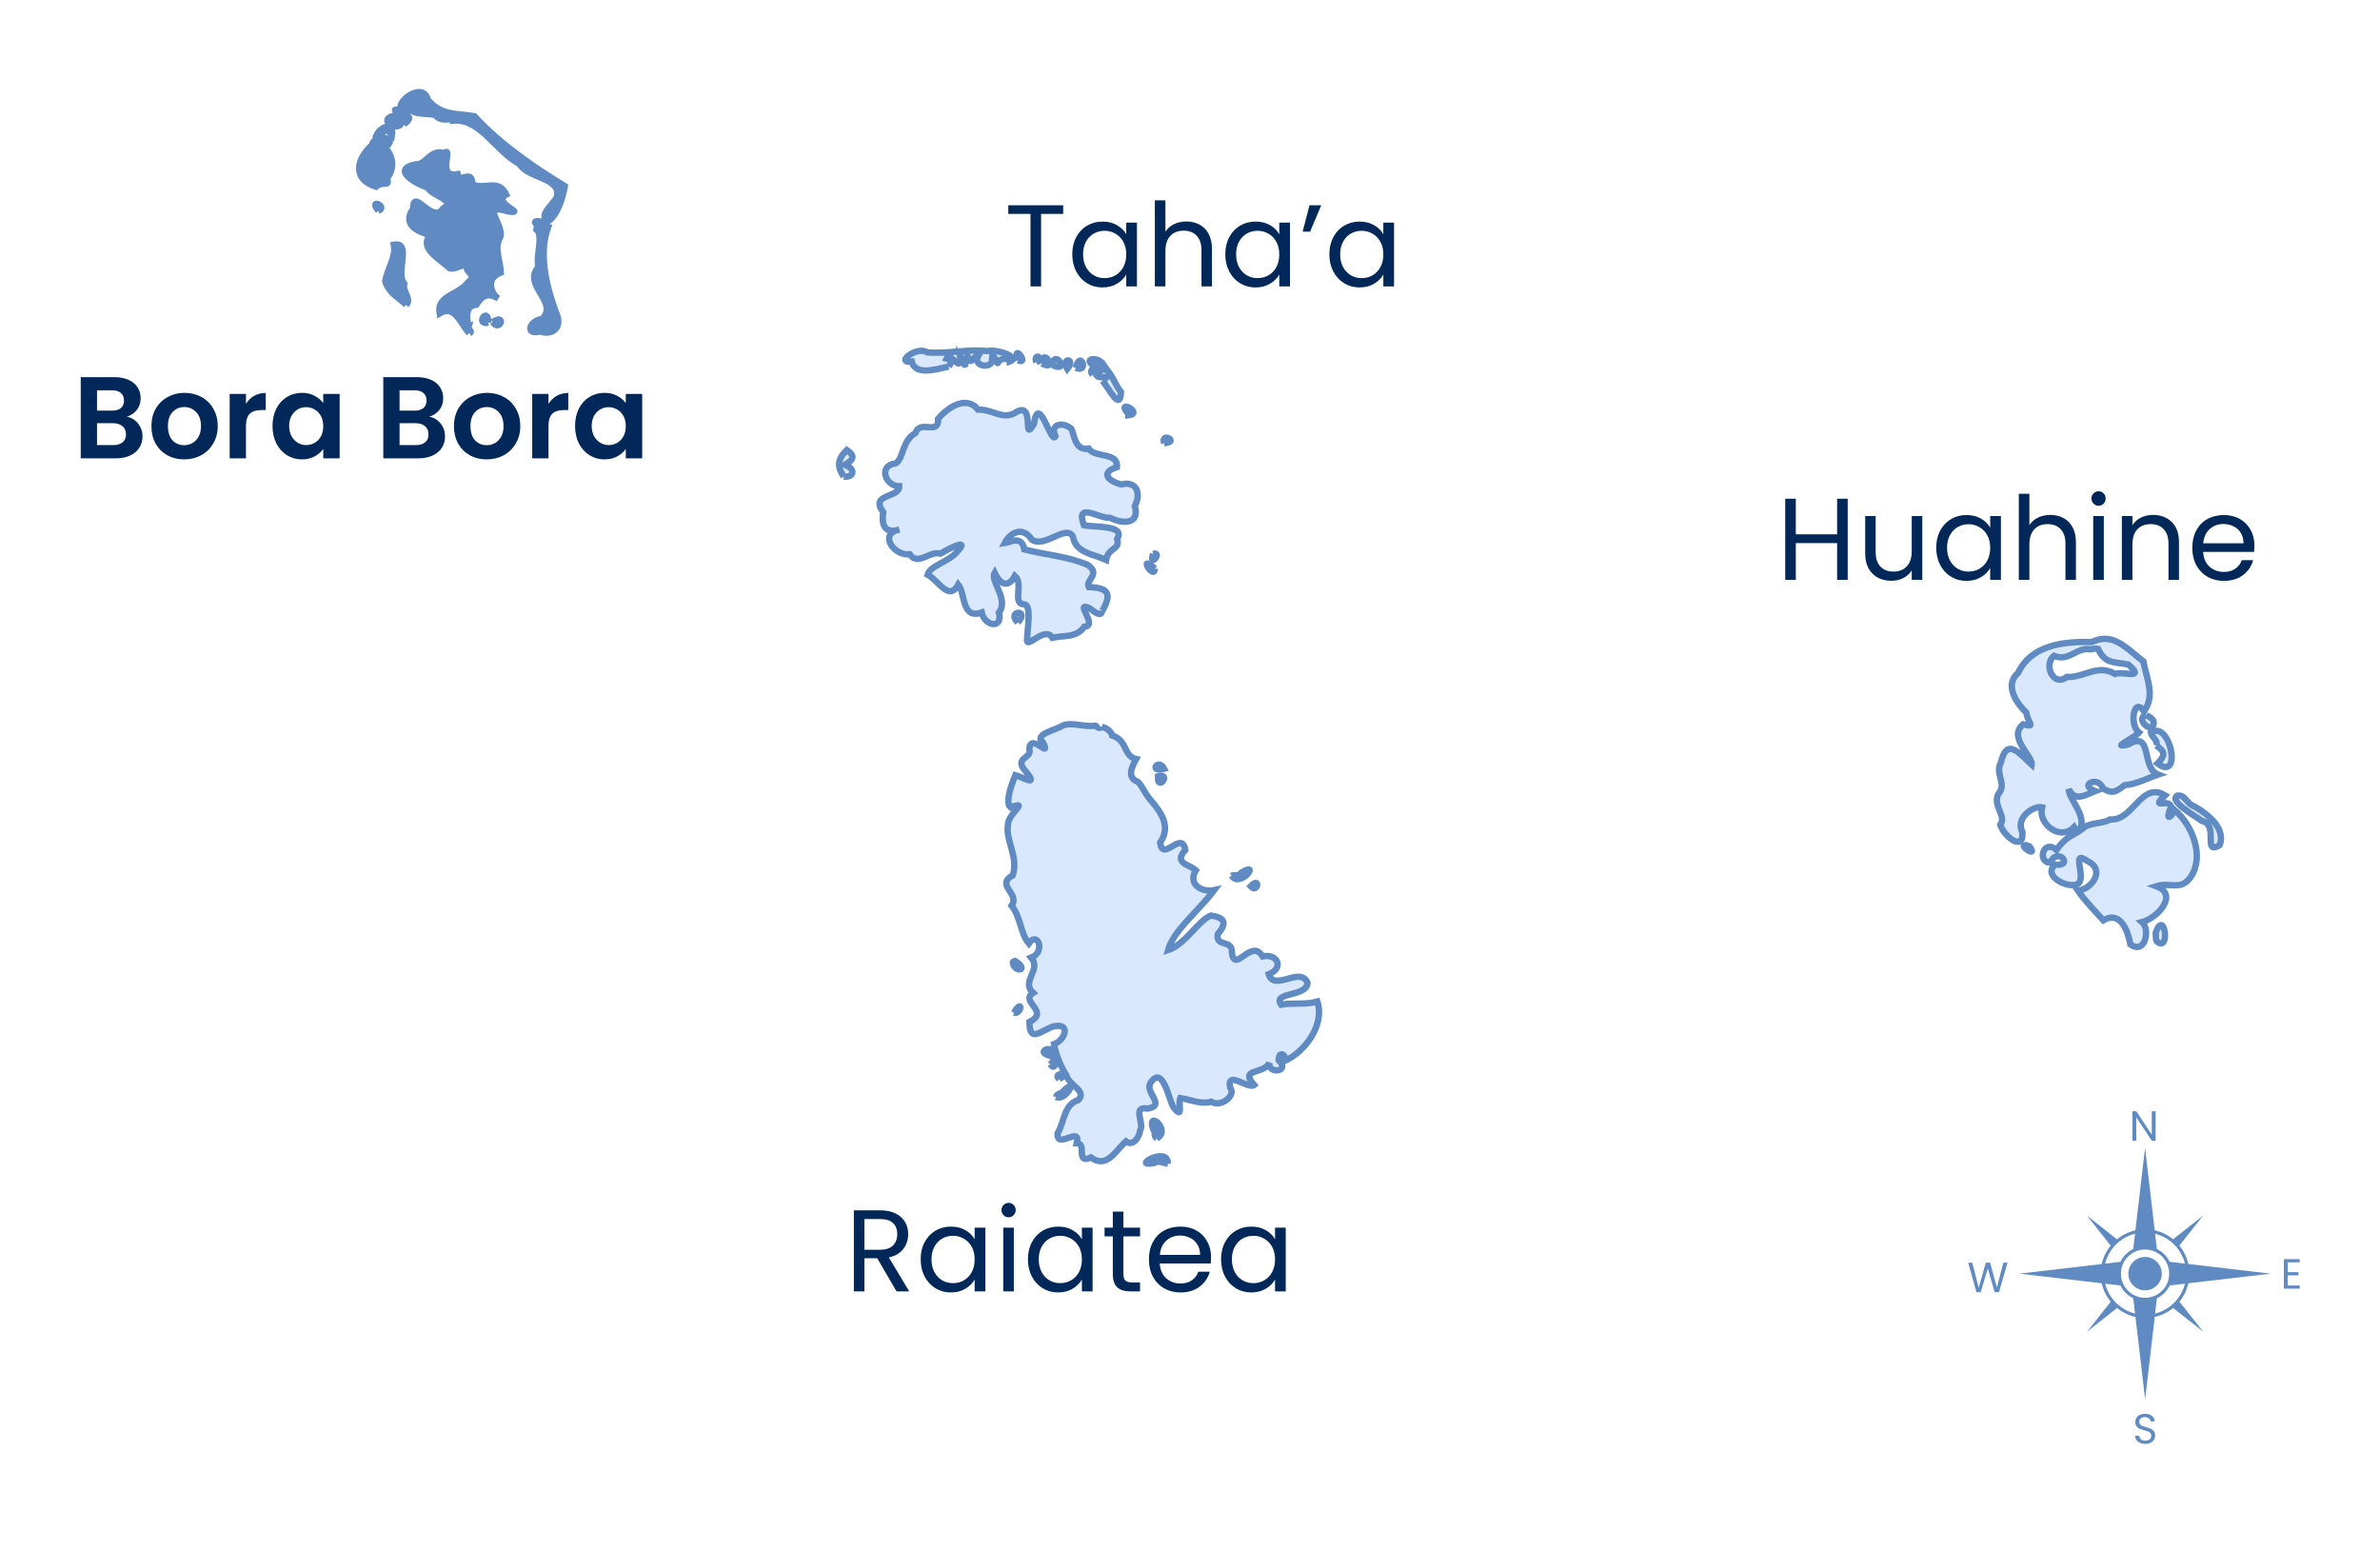<svg width="491" height="320" viewBox="0 0 491 320" fill="none" xmlns="http://www.w3.org/2000/svg">
<path d="M227.432 125.964C229.346 122.595 228.811 121.215 224.621 121.113C223.81 119.706 227.24 118.424 224.378 116.52C219.967 114.658 215.87 114.52 211.312 113.326C210.83 110.286 208.215 111.935 207.253 112.05C208.573 109.53 211.196 108.69 212.83 111.284C215.443 113.209 219.842 108.093 221.337 110.646C221.889 114.109 225.503 114.242 228.194 115.497C228.676 112.8 231.139 113.53 230.468 111.151C232.305 108.252 225.69 108.807 223.612 108.347C221.771 103.312 226.818 107.062 229.033 106.814C231.615 108.134 235.21 108.163 234.114 104.396C235.557 101.539 234.316 99.133 231.321 99.931C228.601 99.251 226.933 97.45 230.427 96.361C230.71 93.165 225.838 94.526 224.584 92.529C221.759 93.058 221.615 89.657 221.035 88.445C219.034 86.805 216.531 87.636 217.742 89.978C216.865 91.925 214.256 80.794 213.307 87.422C210.8 91.713 213.574 83.027 209.876 84.871C206.999 86.931 204.913 84.378 201.763 84.49C199.319 81.372 195.312 84.218 193.531 86.403C193.668 89.965 189.847 86.416 188.84 89.34C186.042 90.914 186.449 94.577 184.776 95.59C181.15 95.964 182.56 100.254 185.533 100.308C185.567 102.769 179.321 101.777 182.222 105.667C181.701 108.789 182.963 110.065 185.519 109.237C181.282 110.023 184.281 114.689 187.661 114.34C189.416 116.836 191.818 113.524 193.999 114.207C195.145 113.522 200.312 110.701 197.562 113.702C195.85 115.869 191.877 116.63 191.367 118.553C193.609 119.693 195.757 124.165 197.7 120.595C199.209 122.516 198.343 127.834 202.525 126.336C203.142 129.181 206.942 129.883 206.084 126.331C208.208 123.64 204.204 119.826 205.198 118.163C206.453 120.805 208.104 121.209 209.377 118.796C211.221 120.402 208.783 124.364 211.147 124.67C212.932 124.371 211.926 129.884 211.917 131.558C211.358 134.57 215.491 128.865 217.109 131.562C219.455 131.012 222.09 131.628 223.699 129.268C226.76 129.077 221.198 123.663 224.951 125.565C225.423 125.916 227.264 127.595 227.359 125.945" fill="#D9E8FC"/>
<path d="M227.432 125.964C229.346 122.595 228.811 121.215 224.621 121.113C223.81 119.706 227.24 118.424 224.378 116.52C219.967 114.658 215.87 114.52 211.312 113.326C210.83 110.286 208.215 111.935 207.253 112.05C208.573 109.53 211.196 108.69 212.83 111.284C215.443 113.209 219.842 108.093 221.337 110.646C221.889 114.109 225.503 114.242 228.194 115.497C228.676 112.8 231.139 113.53 230.468 111.151C232.305 108.252 225.69 108.807 223.612 108.347C221.771 103.312 226.818 107.062 229.033 106.814C231.615 108.134 235.21 108.163 234.114 104.396C235.557 101.539 234.316 99.133 231.321 99.931C228.601 99.251 226.933 97.45 230.427 96.361C230.71 93.165 225.838 94.526 224.584 92.529C221.759 93.058 221.615 89.657 221.035 88.445C219.034 86.805 216.531 87.636 217.742 89.978C216.865 91.925 214.256 80.794 213.307 87.422C210.8 91.713 213.574 83.027 209.876 84.871C206.999 86.931 204.913 84.378 201.763 84.49C199.319 81.372 195.312 84.218 193.531 86.403C193.668 89.965 189.847 86.416 188.84 89.34C186.042 90.914 186.449 94.577 184.776 95.59C181.15 95.964 182.56 100.254 185.533 100.308C185.567 102.769 179.321 101.777 182.222 105.667C181.701 108.789 182.963 110.065 185.519 109.237C181.282 110.023 184.281 114.689 187.661 114.34C189.416 116.836 191.818 113.524 193.999 114.207C195.145 113.522 200.312 110.701 197.562 113.702C195.85 115.869 191.877 116.63 191.367 118.553C193.609 119.693 195.757 124.165 197.7 120.595C199.209 122.516 198.343 127.834 202.525 126.336C203.142 129.181 206.942 129.883 206.084 126.331C208.208 123.64 204.204 119.826 205.198 118.163C206.453 120.805 208.104 121.209 209.377 118.796C211.221 120.402 208.783 124.364 211.147 124.67C212.932 124.371 211.926 129.884 211.917 131.558C211.358 134.57 215.491 128.865 217.109 131.562C219.455 131.012 222.09 131.628 223.699 129.268C226.76 129.077 221.198 123.663 224.951 125.565C225.423 125.916 227.264 127.595 227.359 125.945" stroke="#608BC2" stroke-width="1.313"/>
<path d="M174.063 98.31C172.639 96.204 172.777 94.705 174.7 92.826C177.491 94.699 174.391 95.54 174.324 95.891C176.576 96.717 176.223 98.535 174.081 98.314" fill="#D9E8FC"/>
<path d="M174.063 98.31C172.639 96.204 172.777 94.705 174.7 92.826C177.491 94.699 174.391 95.54 174.324 95.891C176.576 96.717 176.223 98.535 174.081 98.314" stroke="#608BC2" stroke-width="1.313"/>
<path d="M195.715 75.613C192.927 76.234 188.802 77.491 188.102 74.594C184.451 74.956 189.242 71.279 191.271 72.68C195.12 73.053 199.947 71.949 203.714 72.423C205.63 71.932 210.698 73.728 208.3 74.589C208.263 73.925 206.332 73.663 205.888 74.842C205.55 75.451 204.7 71.564 204.64 74.208C204.747 76.205 200.458 75.638 201.852 73.314C200.163 73.804 200.774 75.53 199.563 73.442C198.945 77.082 198.887 74.333 198.036 73.309C198.397 77.552 196.024 72.181 195.248 73.947C196.638 74.286 196.103 75.066 195.757 75.608" fill="#D9E8FC"/>
<path d="M195.715 75.613C192.927 76.234 188.802 77.491 188.102 74.594C184.451 74.956 189.242 71.279 191.271 72.68C195.12 73.053 199.947 71.949 203.714 72.423C205.63 71.932 210.698 73.728 208.3 74.589C208.263 73.925 206.332 73.663 205.888 74.842C205.55 75.451 204.7 71.564 204.64 74.208C204.747 76.205 200.458 75.638 201.852 73.314C200.163 73.804 200.774 75.53 199.563 73.442C198.945 77.082 198.887 74.333 198.036 73.309C198.397 77.552 196.024 72.181 195.248 73.947C196.638 74.286 196.103 75.066 195.757 75.608" stroke="#608BC2" stroke-width="1.313"/>
<path d="M209.997 74.344C208.782 70.467 212.514 75.376 210.006 74.339L209.997 74.344Z" fill="#D9E8FC"/>
<path d="M209.997 74.344C208.782 70.467 212.514 75.376 210.006 74.339" stroke="#608BC2" stroke-width="1.313"/>
<path d="M213.814 74.721C215.883 73.935 213.004 72.556 213.805 74.726L213.814 74.721Z" fill="#D9E8FC"/>
<path d="M213.814 74.721C215.883 73.935 213.004 72.556 213.805 74.726" stroke="#608BC2" stroke-width="1.313"/>
<path d="M214.965 74.976C218.192 76.8 215.222 71.369 214.969 74.981L214.965 74.976Z" fill="#D9E8FC"/>
<path d="M214.965 74.976C218.192 76.8 215.222 71.369 214.969 74.981" stroke="#608BC2" stroke-width="1.313"/>
<path d="M216.996 75.226C220.757 77.232 217.792 71.818 217.01 75.226H216.996Z" fill="#D9E8FC"/>
<path d="M216.996 75.226C220.757 77.232 217.792 71.818 217.01 75.226" stroke="#608BC2" stroke-width="1.313"/>
<path d="M220.176 76.124C218.755 73.606 222.095 73.85 220.176 76.124V76.124Z" fill="#D9E8FC" stroke="#608BC2" stroke-width="1.313"/>
<path d="M221.958 75.867C224.728 77.109 222.884 71.949 221.949 75.867H221.958Z" fill="#D9E8FC"/>
<path d="M221.958 75.867C224.728 77.109 222.884 71.949 221.949 75.867" stroke="#608BC2" stroke-width="1.313"/>
<path d="M225.398 77.268C227.111 75.902 225.931 74.388 227.687 75.226C226.432 73.326 223.149 74.063 225.788 75.483C225.403 76.078 224.711 76.647 225.412 77.268" fill="#D9E8FC"/>
<path d="M225.398 77.268C227.111 75.902 225.931 74.388 227.687 75.226C226.432 73.326 223.149 74.063 225.788 75.483C225.403 76.078 224.711 76.647 225.412 77.268" stroke="#608BC2" stroke-width="1.313"/>
<path d="M227.44 78.545C228.757 80.032 231.13 85.052 231.246 80.844C229.692 79.1 228.406 73.696 226.293 77.522C227.001 78.364 229.642 76.998 227.43 78.545" fill="#D9E8FC"/>
<path d="M227.44 78.545C228.757 80.032 231.13 85.052 231.246 80.844C229.692 79.1 228.406 73.696 226.293 77.522C227.001 78.364 229.642 76.998 227.43 78.545" stroke="#608BC2" stroke-width="1.313"/>
<path d="M232.786 85.672C235.929 85.296 230.819 82.473 232.281 84.782L232.79 85.291L232.786 85.672Z" fill="#D9E8FC" stroke="#608BC2" stroke-width="1.313"/>
<path d="M240.177 91.424C243.563 91.139 239.349 88.994 240.177 91.429V91.424Z" fill="#D9E8FC"/>
<path d="M240.177 91.424C243.563 91.139 239.349 88.994 240.177 91.429" stroke="#608BC2" stroke-width="1.313"/>
<path d="M237.882 114.245C236.947 117.354 240.005 113.706 237.891 114.245H237.882Z" fill="#D9E8FC"/>
<path d="M237.882 114.245C236.947 117.354 240.005 113.706 237.891 114.245" stroke="#608BC2" stroke-width="1.313"/>
<path d="M238.273 117.301C234.566 113.931 238.081 119.858 238.277 117.301H238.273Z" fill="#D9E8FC"/>
<path d="M238.273 117.301C234.566 113.931 238.081 119.858 238.277 117.301" stroke="#608BC2" stroke-width="1.313"/>
<path d="M209.989 128.394C212.626 125.462 207.455 126.03 209.984 128.394H209.989Z" fill="#D9E8FC"/>
<path d="M209.989 128.394C212.626 125.462 207.455 126.03 209.984 128.394" stroke="#608BC2" stroke-width="1.313"/>
<path d="M240.173 158.586C236.785 159.456 239.027 156.234 240.173 158.586V158.586Z" fill="#608BC2" stroke="#608BC2" stroke-width="1.313"/>
<path d="M238.899 160.127C238.667 163.482 241.855 159.357 238.899 160.127V160.127Z" fill="#608BC2" stroke="#608BC2" stroke-width="1.313"/>
<path d="M254.07 180.649C255.901 183.292 260.194 177.446 256.102 180.011C255.298 180.963 254.64 180.347 254.075 180.649" fill="#608BC2"/>
<path d="M254.07 180.649C255.901 183.292 260.194 177.446 256.102 180.011C255.298 180.963 254.64 180.347 254.075 180.649" stroke="#608BC2" stroke-width="1.313"/>
<path d="M258.012 182.818C259.433 184.46 260.164 180.624 258.012 182.818V182.818Z" fill="#608BC2" stroke="#608BC2" stroke-width="1.313"/>
<path d="M240.929 240.045C241.026 236.189 233.134 240.855 238.035 239.921C239.16 239.329 239.886 239.882 240.947 240.049" fill="#608BC2"/>
<path d="M240.929 240.045C241.026 236.189 233.134 240.855 238.035 239.921C239.16 239.329 239.886 239.882 240.947 240.049" stroke="#608BC2" stroke-width="1.313"/>
<path d="M238.643 234.822C241.778 233.131 236.495 228.763 237.882 232.909C238.436 233.397 237.95 234.377 238.638 234.827" fill="#608BC2"/>
<path d="M238.643 234.822C241.778 233.131 236.495 228.763 237.882 232.909C238.436 233.397 237.95 234.377 238.638 234.827" stroke="#608BC2" stroke-width="1.313"/>
<path d="M217.884 226.29C219.788 227.244 222.451 222.302 219.526 224.885C219.173 225.653 218.068 225.42 217.875 226.29" fill="#608BC2"/>
<path d="M217.884 226.29C219.788 227.244 222.451 222.302 219.526 224.885C219.173 225.653 218.068 225.42 217.875 226.29" stroke="#608BC2" stroke-width="1.313"/>
<path d="M218.524 222.588C221.192 221.067 216.942 221.324 218.524 222.583V222.588Z" fill="#608BC2"/>
<path d="M218.524 222.588C221.192 221.067 216.942 221.324 218.524 222.583" stroke="#608BC2" stroke-width="1.313"/>
<path d="M216.734 219.534C217.827 221.583 218.656 216.579 216.743 219.539L216.734 219.534Z" fill="#608BC2"/>
<path d="M216.734 219.534C217.827 221.583 218.656 216.579 216.743 219.539" stroke="#608BC2" stroke-width="1.313"/>
<path d="M217.886 218.005C217.574 214.743 212.314 217.365 217.863 218.005H217.886Z" fill="#608BC2"/>
<path d="M217.886 218.005C217.574 214.743 212.314 217.365 217.863 218.005" stroke="#608BC2" stroke-width="1.313"/>
<path d="M208.953 198.491C209.053 200.681 212.639 200.328 209.435 198.234L209.081 198.363L208.953 198.491Z" fill="#608BC2" stroke="#608BC2" stroke-width="1.313"/>
<path d="M209.177 208.921C210.756 209.297 211.128 205.707 209.168 208.921H209.177Z" fill="#608BC2"/>
<path d="M209.177 208.921C210.756 209.297 211.128 205.707 209.168 208.921" stroke="#608BC2" stroke-width="1.313"/>
<path d="M227.309 149.928C228.17 150.145 229.17 150.706 229.45 151.717C232.675 152.742 231.701 155.941 234.399 156.568C233.383 158.451 232.471 160.408 234.775 161.285C236.013 162.672 235.956 163.375 237.444 165.112C239.659 167.706 241.582 170.557 239.347 173.785C239.818 178.074 243.793 171.089 244.539 175.323C242.001 178.107 245.375 178.281 246.704 179.531C244.953 182.42 247.991 184.154 250.496 183.615C247.266 187.925 242.099 191.904 240.966 195.995C244.568 194.819 247.236 189.799 249.841 188.851C252.451 189.277 253.345 190.185 251.23 192.682C250.754 195.566 254.348 193.566 254.147 196.638C254.876 200.847 258.134 193.428 260.476 197.276C263.666 196.656 264.908 199.704 261.746 200.979C262.876 204.633 268.338 199.198 269.754 202.764C269.607 205.683 262.464 204.539 264.296 207.234C266.612 206.796 269.369 207.307 271.781 206.596C273.374 211.518 269.1 217.019 265.058 218.843C265.433 217.395 263.712 216.709 263.806 218.715C266.357 221.128 261.419 221.636 261.907 219.22C260.712 221.715 255.589 220.265 258.733 223.818C257.539 224.754 253.036 220.655 253.78 224.327C255.098 225.995 251.821 228.503 249.859 227.264C247.745 227.864 245.585 226.82 243.502 226.498C242.97 227.746 244.26 231.107 242.104 228.416C241.083 226.842 239.931 219.603 237.384 223.318C236.035 225.402 240.695 227.969 236.761 228.677C233.402 228.084 236.178 231.73 235.22 233.142C234.999 234.893 233.528 236.485 232.294 235.441C230.003 237.505 228.351 241.124 225.052 238.759C221.797 240.235 224.321 235.807 222.14 235.822C223.066 232.063 217.895 237.312 218.191 233.78C219.686 231.139 219.455 227.851 222.502 226.888C224.212 224.903 220.574 223.974 219.971 221.785C218.79 220.014 217.703 217.074 217.444 215.397C219.727 214.545 221.009 210.992 217.444 211.698C214.889 212.43 212.344 215.39 212.376 210.804C216.732 208.646 210.265 206.597 213.133 204.806C210.543 202.416 214.924 200.069 212.752 197.537C215.719 196.414 214.134 191.887 212.243 194.605C210.376 192.272 210.701 189.392 208.689 186.822C210.511 184.363 205.286 182.556 208.932 180.563C210.169 176.861 207.441 173.35 207.927 170.224C207.896 167.741 212.627 165.078 208.459 166.53C207.217 165.409 209.008 161.018 209.468 159.895C211.234 160.399 214.308 162.425 211.615 159.128C209.011 156.291 212.918 156.45 212.367 154.663C212.409 150.753 217.032 156.941 215.164 153.126C213.054 151.518 218.095 150.477 219.214 149.68C221.128 148.872 223.667 150.051 225.937 149.68C226.407 149.84 226.729 150.547 227.199 149.932" fill="#D9E8FC"/>
<path d="M227.309 149.928C228.17 150.145 229.17 150.706 229.45 151.717C232.675 152.742 231.701 155.941 234.399 156.568C233.383 158.451 232.471 160.408 234.775 161.285C236.013 162.672 235.956 163.375 237.444 165.112C239.659 167.706 241.582 170.557 239.347 173.785C239.818 178.074 243.793 171.089 244.539 175.323C242.001 178.107 245.375 178.281 246.704 179.531C244.953 182.42 247.991 184.154 250.496 183.615C247.266 187.925 242.099 191.904 240.966 195.995C244.568 194.819 247.236 189.799 249.841 188.851C252.451 189.277 253.345 190.185 251.23 192.682C250.754 195.566 254.348 193.566 254.147 196.638C254.876 200.847 258.134 193.428 260.476 197.276C263.666 196.656 264.908 199.704 261.746 200.979C262.876 204.633 268.338 199.198 269.754 202.764C269.607 205.683 262.464 204.539 264.296 207.234C266.612 206.796 269.369 207.307 271.781 206.596C273.374 211.518 269.1 217.019 265.058 218.843C265.433 217.395 263.712 216.709 263.805 218.715C266.357 221.128 261.419 221.636 261.907 219.22C260.712 221.715 255.589 220.265 258.733 223.818C257.539 224.754 253.036 220.655 253.78 224.327C255.098 225.995 251.821 228.503 249.859 227.264C247.745 227.864 245.585 226.82 243.502 226.498C242.97 227.746 244.26 231.107 242.104 228.416C241.083 226.842 239.931 219.603 237.384 223.318C236.035 225.402 240.695 227.969 236.761 228.677C233.402 228.084 236.178 231.73 235.22 233.142C234.999 234.893 233.528 236.485 232.294 235.441C230.003 237.505 228.351 241.124 225.052 238.759C221.797 240.235 224.321 235.807 222.14 235.822C223.066 232.063 217.895 237.312 218.191 233.78C219.686 231.139 219.455 227.851 222.502 226.888C224.212 224.903 220.574 223.974 219.971 221.785C218.79 220.014 217.703 217.074 217.444 215.397C219.727 214.545 221.009 210.992 217.444 211.698C214.889 212.43 212.344 215.39 212.376 210.804C216.732 208.646 210.265 206.597 213.133 204.806C210.543 202.416 214.924 200.069 212.752 197.537C215.719 196.414 214.134 191.887 212.243 194.605C210.376 192.272 210.701 189.392 208.689 186.822C210.511 184.363 205.286 182.556 208.932 180.563C210.169 176.861 207.441 173.35 207.927 170.224C207.896 167.741 212.627 165.078 208.459 166.53C207.217 165.409 209.008 161.018 209.468 159.895C211.234 160.399 214.308 162.425 211.615 159.128C209.011 156.291 212.918 156.45 212.367 154.663C212.409 150.753 217.032 156.941 215.164 153.126C213.054 151.518 218.095 150.477 219.214 149.68C221.128 148.872 223.667 150.051 225.937 149.68C226.407 149.84 226.729 150.547 227.199 149.932" stroke="#608BC2" stroke-width="1.313"/>
<path d="M77.177 29.212C80.571 30.108 82.087 34.074 79.851 36.743C80.467 38.805 78.964 37.17 77.571 38.523C72.492 36.896 73.676 32.709 76.681 29.979C76.939 29.826 76.766 29.179 77.186 29.208" fill="#608BC2"/>
<path d="M77.177 29.212C80.571 30.108 82.087 34.074 79.851 36.743C80.467 38.805 78.964 37.17 77.571 38.523C72.492 36.896 73.676 32.709 76.681 29.979C76.939 29.826 76.766 29.179 77.186 29.208" stroke="#608BC2" stroke-width="1.313"/>
<path d="M80.871 27.81C78.622 25.385 79.3 28.586 77.445 28.581C77.849 26.35 81.349 24.771 80.871 27.81Z" fill="#608BC2" stroke="#608BC2" stroke-width="1.313"/>
<path d="M80.233 29.712C76.561 27.917 81.472 28.17 80.233 29.712V29.712Z" fill="#608BC2" stroke="#608BC2" stroke-width="1.313"/>
<path d="M82.899 24.864C82.921 27.612 77.474 24.901 81.244 23.846C81.614 24.614 82.455 24.268 82.895 24.864" fill="#608BC2"/>
<path d="M82.899 24.864C82.921 27.612 77.474 24.901 81.244 23.846C81.614 24.614 82.455 24.268 82.895 24.864" stroke="#608BC2" stroke-width="1.313"/>
<path d="M83.81 25.263C81.862 23.247 85.853 23.488 83.81 25.263V25.263Z" fill="#608BC2" stroke="#608BC2" stroke-width="1.313"/>
<path d="M83.55 23.345C80.057 22.069 87.137 16.285 88.246 20.537C91.03 23.957 94.274 23.311 97.882 23.983C103.34 29.871 109.967 34.394 116.524 38.396C116.059 40.927 114.921 44.645 112.975 45.674C111 44.343 114.202 42.165 114.892 40.567C115.813 36.589 108.851 36.84 107.159 33.807C102.34 31.337 99.112 24.353 93.447 24.878C93.457 24.015 91.19 25.506 89.787 23.726C87.636 23.186 84.321 24.116 83.834 20.922C82.888 21.353 84.606 23.178 83.577 23.345" fill="#608BC2"/>
<path d="M83.55 23.345C80.057 22.069 87.137 16.285 88.246 20.537C91.03 23.957 94.274 23.311 97.882 23.983C103.34 29.871 109.967 34.394 116.524 38.396C116.059 40.927 114.921 44.645 112.975 45.674C111 44.343 114.202 42.165 114.892 40.567C115.813 36.589 108.851 36.84 107.159 33.807C102.34 31.337 99.112 24.353 93.447 24.878C93.457 24.015 91.19 25.506 89.787 23.726C87.636 23.186 84.321 24.116 83.834 20.922C82.888 21.353 84.606 23.178 83.577 23.345" stroke="#608BC2" stroke-width="1.313"/>
<path d="M96.8 68.718C94.953 66.77 93.865 62.736 90.7 64.639C90.034 60.91 94.517 60.949 96.524 58.26C98.603 56.658 96.056 56.376 96.277 54.933C95.335 54.233 94.115 55.745 92.731 55.314C90.568 53.256 86.354 51.202 88.797 48.426C86.039 47.939 82.94 46.124 85.242 43.071C85.138 38.401 89.271 46.506 91.452 42.947C94.312 41.361 88.945 40.356 88.287 38.734C86.023 38.02 80.448 34.97 85.761 33.884C87.882 34.12 88.717 30.675 91.599 31.59C93.677 29.937 89.891 36.814 94.401 35.935C94.859 38.014 97.43 34.704 97.446 37.977C99.834 39.327 102.814 36.685 104.436 40.143C101.235 41.858 109.17 44.284 104.702 43.59C98.838 41.799 104.144 46.43 103.184 48.949C101.882 51.24 103.232 53.751 103.317 56.223C99.978 57.473 101.433 60.701 102.812 61.583C100.66 60.249 99.484 60.982 98.258 62.863C95.272 63.063 96.698 67.51 96.74 67.323C95.83 67.679 97.804 68.26 96.873 68.728" fill="#608BC2"/>
<path d="M96.8 68.718C94.953 66.77 93.865 62.736 90.7 64.639C90.034 60.91 94.517 60.949 96.524 58.26C98.603 56.658 96.056 56.376 96.277 54.933C95.335 54.233 94.115 55.745 92.731 55.314C90.568 53.256 86.354 51.202 88.797 48.426C86.039 47.939 82.94 46.124 85.242 43.071C85.138 38.401 89.271 46.506 91.452 42.947C94.312 41.361 88.945 40.356 88.287 38.734C86.023 38.02 80.448 34.97 85.761 33.884C87.882 34.12 88.717 30.675 91.599 31.59C93.677 29.937 89.891 36.814 94.401 35.935C94.859 38.014 97.43 34.704 97.446 37.977C99.834 39.327 102.814 36.685 104.436 40.143C101.235 41.858 109.17 44.284 104.702 43.59C98.838 41.799 104.144 46.43 103.184 48.949C101.882 51.24 103.232 53.751 103.317 56.223C99.978 57.473 101.433 60.701 102.812 61.583C100.66 60.249 99.484 60.982 98.258 62.863C95.272 63.063 96.698 67.51 96.74 67.323C95.83 67.679 97.804 68.26 96.873 68.728" stroke="#608BC2" stroke-width="1.313"/>
<path d="M101.629 66.435C104.494 64.517 103.19 68.641 101.638 66.435H101.629Z" fill="#608BC2"/>
<path d="M101.629 66.435C104.494 64.517 103.19 68.641 101.638 66.435" stroke="#608BC2" stroke-width="1.313"/>
<path d="M100.745 66.57C97.872 67.112 100.766 63.027 100.741 66.565L100.745 66.57Z" fill="#608BC2"/>
<path d="M100.745 66.57C97.872 67.112 100.766 63.027 100.741 66.565" stroke="#608BC2" stroke-width="1.313"/>
<path d="M83.802 62.867C81.809 60.991 80.382 60.631 79.473 58.017C79.951 55.295 81.767 53.029 81.252 50.491C85.039 49.736 81.517 56.373 83.403 58.526C82.953 60.004 85.029 61.854 83.784 62.867" fill="#608BC2"/>
<path d="M83.802 62.867C81.809 60.991 80.382 60.631 79.473 58.017C79.951 55.295 81.767 53.029 81.252 50.491C85.039 49.736 81.517 56.373 83.403 58.526C82.953 60.004 85.029 61.854 83.784 62.867" stroke="#608BC2" stroke-width="1.313"/>
<path d="M78.07 43.493C75.862 40.713 80.144 42.63 78.061 43.497L78.07 43.493Z" fill="#608BC2"/>
<path d="M78.07 43.493C75.862 40.713 80.144 42.63 78.061 43.497" stroke="#608BC2" stroke-width="1.313"/>
<path d="M113.355 46.163C110.956 51.779 112.572 58.666 114.731 64.537C116.198 67.582 113.844 69.281 111.438 68.368C108.153 69.251 109.296 66.027 111.823 65.817C115.386 62.313 107.728 58.897 111.062 55.093C110.509 52.288 112.479 47.879 110.177 47.058C112.378 47.001 108.8 45.425 111.31 45.654C111.86 46.647 112.506 45.575 113.346 46.163" fill="#608BC2"/>
<path d="M113.355 46.163C110.956 51.779 112.572 58.666 114.731 64.537C116.198 67.582 113.844 69.281 111.438 68.368C108.153 69.251 109.296 66.027 111.823 65.817C115.386 62.313 107.728 58.897 111.062 55.093C110.509 52.288 112.479 47.879 110.177 47.058C112.378 47.001 108.8 45.425 111.31 45.654C111.86 46.647 112.506 45.575 113.346 46.163" stroke="#608BC2" stroke-width="1.313"/>
<path d="M82.241 22.812C79.872 21.842 83.981 25.037 82.241 22.812V22.812Z" fill="#608BC2" stroke="#608BC2" stroke-width="1.313"/>
<path d="M418.143 174.363C415.781 173.943 420.767 177.337 418.671 174.583L418.533 174.546L418.143 174.363Z" fill="#D9E8FC" stroke="#608BC2" stroke-width="1.313"/>
<path d="M429.23 170.857L429.467 171.099L429.23 170.857Z" fill="#D9E8FC"/>
<path d="M429.23 170.857L429.467 171.099" stroke="#608BC2" stroke-width="1.313"/>
<path fill-rule="evenodd" clip-rule="evenodd" d="M427.94 165.627C428.862 167.259 429.899 169.092 429.218 170.859L429.172 170.886L429.154 170.894C428.676 171.096 428.289 171.26 427.888 170.616C425.13 173.553 420.39 170.044 421.289 166.536C419.564 166.094 415.664 168.742 417.23 171.639C417.513 175.863 413.335 172.456 412.662 170.102C413.342 169.257 412.958 168.304 412.539 167.262C412.1 166.173 411.623 164.986 412.282 163.723C413.243 162.699 412.972 161.621 412.69 160.494C412.436 159.481 412.172 158.429 412.782 157.34C413.849 152.633 415.935 154.641 418.375 156.988C418.627 157.231 418.883 157.478 419.143 157.721C419.251 157.146 418.679 156.29 418.022 155.307C416.784 153.456 415.245 151.153 417.368 149.42C419.126 149.846 419.044 149.672 418.665 148.864C418.457 148.421 418.16 147.788 418.028 146.96C416.443 145.523 413.255 141.49 416.322 138.824C419.042 133.073 425.628 132.276 431.553 132.441C435.21 130.669 437.685 132.727 440.418 134.999C440.989 135.474 441.572 135.959 442.179 136.419C442.33 137.247 442.543 138.064 442.754 138.872C443.466 141.604 444.15 144.225 442.298 146.758C440.243 143.518 439.203 149.548 441.275 151.094C440.921 151.528 439.926 152.137 439.063 152.666C437.672 153.518 436.622 154.162 439.134 153.527C441.988 151.822 442.413 153.659 442.909 155.8C443.283 157.416 443.697 159.205 445.224 159.777C444.588 159.989 443.937 160.253 443.268 160.525C441.719 161.154 440.08 161.82 438.345 161.947C438.276 161.998 438.209 162.049 438.144 162.098C436.551 163.295 435.779 163.875 433.768 162.585C433.005 159.98 428.642 161.854 432.25 163.186C431.939 163.301 431.617 163.444 431.289 163.589C429.667 164.309 427.918 165.085 426.788 162.805C426.802 163.616 427.347 164.58 427.94 165.627ZM427.91 134.745C428.785 134.303 429.668 133.856 430.737 133.875C431.046 134.012 431.388 133.947 431.745 133.879C432.113 133.809 432.497 133.736 432.874 133.88C433.972 136.344 435.387 136.535 437.276 136.79C437.843 136.867 438.454 136.949 439.111 137.101C441.486 139.215 440.213 139.099 438.616 138.953C437.782 138.877 436.86 138.793 436.323 139.015C434.096 137.703 432.19 138.31 430.254 138.926C429.017 139.32 427.768 139.718 426.417 139.62C423.58 141.865 421.493 137.025 423.761 135.279C425.461 135.985 426.677 135.369 427.91 134.745Z" fill="#D9E8FC"/>
<path d="M429.218 170.859L429.555 171.422L429.749 171.306L429.831 171.095L429.218 170.859ZM427.94 165.627L428.511 165.304L427.94 165.627ZM429.172 170.886L429.428 171.491L429.47 171.473L429.509 171.449L429.172 170.886ZM429.154 170.894L428.899 170.289L428.899 170.289L429.154 170.894ZM427.888 170.616L428.446 170.269L427.994 169.544L427.41 170.166L427.888 170.616ZM421.289 166.536L421.925 166.699L422.087 166.063L421.452 165.9L421.289 166.536ZM417.23 171.639L417.885 171.595L417.875 171.452L417.807 171.327L417.23 171.639ZM412.662 170.102L412.151 169.69L411.938 169.955L412.031 170.282L412.662 170.102ZM412.539 167.262L413.148 167.017H413.148L412.539 167.262ZM412.282 163.723L411.803 163.274L411.741 163.34L411.7 163.419L412.282 163.723ZM412.69 160.494L412.053 160.653H412.053L412.69 160.494ZM412.782 157.34L413.354 157.66L413.401 157.578L413.422 157.485L412.782 157.34ZM418.375 156.988L418.83 156.516L418.375 156.988ZM419.143 157.721L418.694 158.199L419.565 159.016L419.787 157.843L419.143 157.721ZM418.022 155.307L417.476 155.672L418.022 155.307ZM417.368 149.42L417.522 148.782L417.205 148.705L416.953 148.911L417.368 149.42ZM418.665 148.864L419.259 148.585H419.259L418.665 148.864ZM418.028 146.96L418.676 146.856L418.64 146.629L418.469 146.474L418.028 146.96ZM416.322 138.824L416.752 139.319L416.856 139.229L416.915 139.104L416.322 138.824ZM431.553 132.441L431.534 133.097L431.695 133.101L431.839 133.031L431.553 132.441ZM440.418 134.999L440.838 134.495L440.838 134.495L440.418 134.999ZM442.179 136.419L442.825 136.301L442.779 136.051L442.576 135.896L442.179 136.419ZM442.754 138.872L442.119 139.037L442.754 138.872ZM442.298 146.758L441.744 147.109L442.26 147.922L442.828 147.145L442.298 146.758ZM441.275 151.094L441.783 151.51L442.218 150.979L441.668 150.568L441.275 151.094ZM439.063 152.666L438.72 152.107V152.107L439.063 152.666ZM439.134 153.527L439.295 154.163L439.388 154.139L439.47 154.09L439.134 153.527ZM442.909 155.8L442.269 155.948L442.909 155.8ZM445.224 159.777L445.432 160.399L447.192 159.813L445.454 159.162L445.224 159.777ZM443.268 160.525L443.021 159.917L443.268 160.525ZM438.345 161.947L438.297 161.293L438.105 161.307L437.952 161.422L438.345 161.947ZM438.144 162.098L438.538 162.623H438.538L438.144 162.098ZM433.768 162.585L433.138 162.77L433.207 163.005L433.414 163.138L433.768 162.585ZM432.25 163.186L432.478 163.802L434.143 163.185L432.477 162.57L432.25 163.186ZM431.289 163.589L431.023 162.99L431.289 163.589ZM426.788 162.805L427.376 162.514L426.131 162.817L426.788 162.805ZM430.737 133.875L431.003 133.275L430.881 133.221L430.748 133.219L430.737 133.875ZM427.91 134.745L427.614 134.16L427.91 134.745ZM431.745 133.879L431.868 134.524L431.745 133.879ZM432.874 133.88L433.473 133.612L433.362 133.363L433.107 133.266L432.874 133.88ZM437.276 136.79L437.188 137.441L437.276 136.79ZM439.111 137.101L439.547 136.611L439.422 136.499L439.258 136.461L439.111 137.101ZM438.616 138.953L438.676 138.3L438.616 138.953ZM436.323 139.015L435.99 139.58L436.271 139.746L436.573 139.621L436.323 139.015ZM430.254 138.926L430.055 138.301L430.254 138.926ZM426.417 139.62L426.464 138.966L426.209 138.947L426.009 139.105L426.417 139.62ZM423.761 135.279L424.013 134.673L423.662 134.527L423.361 134.759L423.761 135.279ZM429.831 171.095C430.244 170.022 430.121 168.956 429.804 167.988C429.49 167.032 428.965 166.108 428.511 165.304L427.368 165.95C427.836 166.778 428.291 167.587 428.556 168.397C428.818 169.195 428.873 169.929 428.606 170.623L429.831 171.095ZM429.509 171.449L429.555 171.422L428.882 170.295L428.836 170.323L429.509 171.449ZM429.41 171.498L429.428 171.491L428.917 170.282L428.899 170.289L429.41 171.498ZM427.331 170.962C427.597 171.389 427.956 171.693 428.447 171.727C428.842 171.754 429.216 171.58 429.41 171.498L428.899 170.289C428.772 170.343 428.69 170.377 428.618 170.399C428.55 170.42 428.53 170.417 428.538 170.418C428.557 170.419 428.573 170.428 428.572 170.427C428.562 170.42 428.516 170.383 428.446 170.269L427.331 170.962ZM420.653 166.373C420.117 168.466 421.269 170.479 422.852 171.538C424.459 172.614 426.71 172.83 428.367 171.065L427.41 170.166C426.309 171.339 424.81 171.269 423.582 170.448C422.331 169.61 421.562 168.114 421.925 166.699L420.653 166.373ZM417.807 171.327C417.216 170.233 417.608 169.158 418.484 168.306C418.919 167.882 419.445 167.549 419.949 167.35C420.469 167.143 420.884 167.11 421.126 167.172L421.452 165.9C420.831 165.741 420.112 165.873 419.465 166.129C418.801 166.393 418.128 166.82 417.568 167.365C416.454 168.45 415.678 170.148 416.653 171.951L417.807 171.327ZM412.031 170.282C412.232 170.986 412.677 171.72 413.193 172.346C413.711 172.975 414.347 173.55 414.981 173.908C415.564 174.238 416.395 174.517 417.09 174.06C417.779 173.608 417.957 172.677 417.885 171.595L416.575 171.683C416.644 172.712 416.406 172.939 416.37 172.963C416.341 172.982 416.138 173.054 415.627 172.766C415.169 172.506 414.651 172.052 414.206 171.511C413.758 170.969 413.428 170.394 413.293 169.921L412.031 170.282ZM411.93 167.507C412.148 168.049 412.312 168.466 412.362 168.843C412.407 169.178 412.355 169.436 412.151 169.69L413.174 170.513C413.649 169.922 413.745 169.281 413.663 168.669C413.587 168.097 413.349 167.517 413.148 167.017L411.93 167.507ZM411.7 163.419C410.882 164.987 411.509 166.46 411.93 167.507L413.148 167.017C412.692 165.885 412.363 164.985 412.863 164.027L411.7 163.419ZM412.053 160.653C412.346 161.821 412.492 162.54 411.803 163.274L412.76 164.172C413.994 162.858 413.599 161.422 413.327 160.334L412.053 160.653ZM412.209 157.02C411.456 158.365 411.807 159.67 412.053 160.653L413.327 160.334C413.065 159.292 412.889 158.493 413.354 157.66L412.209 157.02ZM418.83 156.516C418.226 155.934 417.616 155.346 417.032 154.879C416.461 154.421 415.838 154.015 415.202 153.877C414.87 153.806 414.52 153.804 414.173 153.917C413.826 154.031 413.526 154.245 413.27 154.536C412.776 155.099 412.415 155.987 412.141 157.195L413.422 157.485C413.681 156.34 413.982 155.714 414.256 155.402C414.384 155.257 414.493 155.194 414.581 155.165C414.668 155.137 414.777 155.128 414.925 155.16C415.249 155.23 415.672 155.471 416.212 155.903C416.739 156.326 417.304 156.869 417.92 157.461L418.83 156.516ZM419.591 157.242C419.336 157.002 419.083 156.759 418.83 156.516L417.92 157.461C418.172 157.704 418.431 157.953 418.694 158.199L419.591 157.242ZM417.476 155.672C417.811 156.173 418.096 156.6 418.287 156.969C418.493 157.367 418.507 157.548 418.498 157.598L419.787 157.843C419.887 157.319 419.67 156.785 419.452 156.365C419.22 155.917 418.89 155.424 418.567 154.942L417.476 155.672ZM416.953 148.911C416.332 149.418 415.944 149.998 415.768 150.636C415.593 151.267 415.642 151.899 415.801 152.489C416.108 153.638 416.874 154.771 417.476 155.672L418.567 154.942C417.932 153.992 417.309 153.048 417.068 152.15C416.952 151.716 416.937 151.331 417.033 150.985C417.127 150.646 417.342 150.288 417.783 149.928L416.953 148.911ZM418.071 149.142C418.119 149.246 418.157 149.327 418.187 149.397C418.219 149.469 418.231 149.507 418.236 149.524C418.243 149.549 418.221 149.49 418.239 149.391C418.249 149.334 418.272 149.264 418.319 149.195C418.367 149.125 418.425 149.075 418.48 149.042C418.576 148.984 418.647 148.987 418.619 148.989C418.6 148.99 418.55 148.989 418.452 148.976C418.256 148.95 417.96 148.888 417.522 148.782L417.213 150.057C417.654 150.164 418.008 150.241 418.279 150.277C418.414 150.295 418.552 150.306 418.682 150.3C418.803 150.294 418.983 150.271 419.156 150.167C419.362 150.043 419.491 149.844 419.53 149.624C419.563 149.44 419.529 149.278 419.503 149.179C419.45 148.988 419.343 148.763 419.259 148.585L418.071 149.142ZM417.38 147.063C417.528 147.991 417.861 148.696 418.071 149.142L419.259 148.585C419.053 148.146 418.793 147.586 418.676 146.856L417.38 147.063ZM415.891 138.328C415.01 139.094 414.552 139.988 414.422 140.927C414.293 141.851 414.488 142.769 414.822 143.598C415.483 145.243 416.752 146.689 417.587 147.446L418.469 146.474C417.719 145.794 416.601 144.504 416.039 143.108C415.761 142.415 415.635 141.735 415.722 141.108C415.807 140.497 416.1 139.886 416.752 139.319L415.891 138.328ZM431.571 131.785C428.584 131.701 425.366 131.857 422.53 132.79C419.675 133.73 417.183 135.468 415.729 138.543L416.915 139.104C418.181 136.428 420.342 134.892 422.941 134.037C425.559 133.175 428.596 133.015 431.534 133.097L431.571 131.785ZM440.838 134.495C439.492 133.376 438.109 132.218 436.579 131.595C434.995 130.95 433.268 130.88 431.267 131.85L431.839 133.031C433.495 132.229 434.834 132.302 436.084 132.811C437.39 133.342 438.611 134.35 439.999 135.504L440.838 134.495ZM442.576 135.896C441.982 135.446 441.411 134.971 440.838 134.495L439.999 135.504C440.568 135.977 441.162 136.471 441.782 136.942L442.576 135.896ZM443.389 138.706C443.177 137.894 442.97 137.101 442.825 136.301L441.533 136.537C441.689 137.393 441.909 138.234 442.119 139.037L443.389 138.706ZM442.828 147.145C444.889 144.327 444.089 141.39 443.389 138.706L442.119 139.037C442.844 141.817 443.411 144.124 441.768 146.37L442.828 147.145ZM441.668 150.568C441.328 150.315 441.058 149.824 440.913 149.167C440.771 148.523 440.772 147.818 440.883 147.26C440.938 146.98 441.016 146.764 441.097 146.62C441.183 146.467 441.236 146.456 441.212 146.465C441.153 146.488 441.136 146.446 441.224 146.503C441.332 146.572 441.511 146.743 441.744 147.109L442.852 146.406C442.571 145.963 442.269 145.614 441.934 145.399C441.58 145.171 441.161 145.081 440.748 145.237C440.369 145.381 440.116 145.686 439.953 145.977C439.784 146.277 439.669 146.635 439.595 147.003C439.449 147.741 439.45 148.63 439.631 149.451C439.81 150.258 440.187 151.101 440.883 151.62L441.668 150.568ZM439.405 153.226C439.834 152.963 440.312 152.67 440.729 152.387C441.127 152.117 441.539 151.809 441.783 151.51L440.767 150.679C440.657 150.813 440.395 151.027 439.991 151.302C439.605 151.564 439.155 151.84 438.72 152.107L439.405 153.226ZM438.973 152.89C438.665 152.968 438.419 153.025 438.225 153.063C438.027 153.103 437.899 153.12 437.823 153.125C437.785 153.128 437.777 153.126 437.789 153.127C437.795 153.128 437.815 153.13 437.843 153.137C437.87 153.144 437.918 153.16 437.974 153.193C438.032 153.227 438.107 153.285 438.168 153.379C438.232 153.476 438.264 153.584 438.268 153.688C438.276 153.872 438.198 153.992 438.185 154.012C438.163 154.045 438.149 154.057 438.161 154.045C438.17 154.036 438.189 154.019 438.221 153.993C438.285 153.942 438.377 153.876 438.498 153.795C438.74 153.634 439.054 153.441 439.405 153.226L438.72 152.107C438.376 152.317 438.037 152.525 437.769 152.704C437.635 152.793 437.508 152.883 437.402 152.968C437.312 153.04 437.177 153.154 437.085 153.296C437.041 153.363 436.947 153.524 436.957 153.743C436.968 154.023 437.135 154.221 437.307 154.323C437.446 154.405 437.584 154.426 437.659 154.433C437.746 154.442 437.833 154.44 437.911 154.435C438.21 154.415 438.668 154.321 439.295 154.163L438.973 152.89ZM443.548 155.652C443.426 155.126 443.299 154.573 443.132 154.088C442.966 153.608 442.736 153.116 442.365 152.752C441.964 152.36 441.441 152.159 440.808 152.207C440.213 152.252 439.549 152.514 438.797 152.963L439.47 154.09C440.145 153.687 440.605 153.539 440.908 153.516C441.173 153.496 441.323 153.569 441.447 153.69C441.6 153.84 441.748 154.102 441.891 154.516C442.031 154.924 442.143 155.404 442.269 155.948L443.548 155.652ZM445.454 159.162C444.906 158.957 444.525 158.528 444.227 157.899C443.922 157.254 443.739 156.476 443.548 155.652L442.269 155.948C442.453 156.741 442.664 157.664 443.041 158.461C443.425 159.273 444.015 160.025 444.994 160.391L445.454 159.162ZM443.515 161.133C444.188 160.86 444.82 160.603 445.432 160.399L445.017 159.154C444.357 159.374 443.686 159.647 443.021 159.917L443.515 161.133ZM438.393 162.602C440.248 162.466 441.983 161.755 443.515 161.133L443.021 159.917C441.455 160.553 439.911 161.174 438.297 161.293L438.393 162.602ZM438.538 162.623C438.604 162.573 438.67 162.523 438.738 162.473L437.952 161.422C437.883 161.473 437.815 161.524 437.75 161.573L438.538 162.623ZM433.414 163.138C434.48 163.821 435.357 164.101 436.246 163.916C437.064 163.747 437.783 163.19 438.538 162.623L437.75 161.573C436.911 162.203 436.448 162.534 435.979 162.631C435.581 162.714 435.067 162.639 434.122 162.033L433.414 163.138ZM432.477 162.57C432.065 162.418 431.804 162.271 431.649 162.152C431.491 162.03 431.485 161.968 431.492 161.994C431.505 162.044 431.485 162.095 431.476 162.107C431.476 162.108 431.478 162.105 431.484 162.099C431.489 162.093 431.498 162.086 431.511 162.076C431.536 162.058 431.574 162.036 431.624 162.014C431.842 161.923 432.174 161.898 432.474 162.009C432.746 162.109 433.008 162.325 433.138 162.77L434.398 162.401C434.146 161.543 433.576 161.016 432.929 160.777C432.309 160.548 431.633 160.587 431.115 160.805C430.856 160.914 430.594 161.086 430.411 161.341C430.216 161.611 430.124 161.962 430.224 162.334C430.317 162.682 430.556 162.965 430.846 163.19C431.141 163.418 431.533 163.621 432.023 163.802L432.477 162.57ZM431.555 164.189C431.887 164.042 432.19 163.908 432.478 163.802L432.022 162.571C431.688 162.694 431.346 162.846 431.023 162.99L431.555 164.189ZM426.2 163.097C426.518 163.739 426.905 164.217 427.371 164.534C427.843 164.854 428.351 164.978 428.853 164.979C429.802 164.98 430.783 164.532 431.555 164.189L431.023 162.99C430.174 163.366 429.468 163.667 428.855 163.666C428.576 163.666 428.333 163.601 428.108 163.448C427.877 163.291 427.623 163.012 427.376 162.514L426.2 163.097ZM428.511 165.304C428.211 164.774 427.943 164.299 427.746 163.859C427.547 163.415 427.449 163.067 427.444 162.794L426.131 162.817C426.141 163.354 426.323 163.894 426.548 164.396C426.775 164.903 427.076 165.434 427.368 165.95L428.511 165.304ZM430.748 133.219C429.492 133.197 428.469 133.727 427.614 134.16L428.206 135.331C429.1 134.879 429.843 134.516 430.725 134.531L430.748 133.219ZM431.623 133.234C431.217 133.311 431.091 133.314 431.003 133.275L430.471 134.475C431.001 134.71 431.56 134.582 431.868 134.524L431.623 133.234ZM433.107 133.266C432.529 133.047 431.961 133.17 431.623 133.234L431.868 134.524C432.266 134.448 432.464 134.426 432.641 134.493L433.107 133.266ZM437.364 136.14C436.393 136.009 435.691 135.906 435.087 135.584C434.52 135.282 433.979 134.747 433.473 133.612L432.274 134.147C432.867 135.476 433.582 136.269 434.469 136.742C435.319 137.196 436.27 137.317 437.188 137.441L437.364 136.14ZM439.258 136.461C438.567 136.302 437.929 136.216 437.364 136.14L437.188 137.441C437.758 137.518 438.34 137.596 438.964 137.74L439.258 136.461ZM438.557 139.607C438.945 139.642 439.359 139.681 439.705 139.679C439.878 139.678 440.063 139.667 440.235 139.631C440.396 139.597 440.627 139.525 440.813 139.343C441.035 139.124 441.108 138.836 441.069 138.562C441.035 138.327 440.923 138.114 440.806 137.938C440.567 137.58 440.148 137.145 439.547 136.611L438.675 137.591C439.261 138.113 439.574 138.456 439.714 138.667C439.786 138.775 439.776 138.794 439.769 138.746C439.765 138.715 439.763 138.657 439.785 138.585C439.808 138.511 439.848 138.45 439.893 138.406C439.969 138.332 440.027 138.333 439.966 138.346C439.917 138.357 439.831 138.366 439.697 138.366C439.429 138.368 439.086 138.337 438.676 138.3L438.557 139.607ZM436.573 139.621C436.715 139.563 436.97 139.526 437.354 139.529C437.723 139.531 438.134 139.568 438.557 139.607L438.676 138.3C438.265 138.262 437.798 138.219 437.363 138.216C436.943 138.213 436.468 138.245 436.073 138.408L436.573 139.621ZM430.454 139.551C432.404 138.93 434.04 138.431 435.99 139.58L436.656 138.449C434.152 136.974 431.976 137.689 430.055 138.301L430.454 139.551ZM426.369 140.275C427.867 140.383 429.235 139.939 430.454 139.551L430.055 138.301C428.799 138.701 427.67 139.052 426.464 138.966L426.369 140.275ZM423.361 134.759C421.89 135.891 421.909 137.926 422.592 139.247C422.944 139.929 423.521 140.533 424.3 140.764C425.107 141.002 425.986 140.797 426.824 140.135L426.009 139.105C425.428 139.565 424.983 139.597 424.672 139.505C424.333 139.405 423.998 139.111 423.758 138.645C423.255 137.671 423.364 136.413 424.161 135.799L423.361 134.759ZM427.614 134.16C426.375 134.786 425.411 135.254 424.013 134.673L423.509 135.885C425.51 136.716 426.979 135.952 428.206 135.331L427.614 134.16Z" fill="#608BC2"/>
<path d="M429.467 171.087C426.978 172.767 426.28 172.551 424.252 175.295C421.58 172.981 420.163 177.826 422.973 177.975C424.472 174.526 427.976 178.765 424 178.361C421.209 180.658 426.717 183.465 428.687 182.316C430.524 180.866 427.085 175.116 430.599 177.599C434.569 179.437 431.405 183.5 428.687 183.716C430.138 185.842 432.554 188.333 433.924 189.828C437.616 187.722 439.02 192.284 439.51 194.803C442.577 197.018 443.648 191.731 441.914 190.205C445.153 189.338 449.499 184.521 444.858 182.807C447.669 181.912 449.947 183.845 451.953 180.894C454.959 176.404 452.042 169.975 448.669 167.118C447.141 169.665 446.981 168.296 447.922 166.476C447.576 164.486 443.389 167.23 446.647 164.053C441.711 161.084 440.106 169.418 435.337 169.027C433.471 170.09 431.038 169.506 429.467 171.087Z" fill="#D9E8FC" stroke="#608BC2" stroke-width="1.313"/>
<path d="M444.971 194.201C447.842 196.619 446.531 187.23 444.719 192.411C444.86 193.078 444.632 193.588 444.971 194.201Z" fill="#D9E8FC" stroke="#608BC2" stroke-width="1.313"/>
<path d="M449.177 164.109C447.401 165.295 452.675 168.173 454.25 169.34C457.918 170.142 454.232 176.539 457.932 174.314C459.287 170.715 455.093 167.532 451.846 165.889C450.866 165.03 450.479 163.936 449.177 164.109Z" fill="#D9E8FC" stroke="#608BC2" stroke-width="1.313"/>
<path d="M444.849 153.794C446.536 154.99 446.907 155.637 445.111 157.493C450.309 161.373 447.732 148.411 443.73 151.115C443.889 152.112 445.228 152.62 444.877 153.794" fill="#D9E8FC"/>
<path d="M444.849 153.794C446.536 154.99 446.907 155.637 445.111 157.493C450.309 161.373 447.732 148.411 443.73 151.115C443.889 152.112 445.228 152.62 444.877 153.794" stroke="#608BC2" stroke-width="1.313"/>
<path d="M442.812 147.551C440.147 148.022 444.285 151.92 444.33 148.955C444.308 148.38 443.362 147.764 442.808 147.555" fill="#D9E8FC"/>
<path d="M442.812 147.551C440.147 148.022 444.285 151.92 444.33 148.955C444.308 148.38 443.362 147.764 442.808 147.555" stroke="#608BC2" stroke-width="1.313"/>
<path d="M381.185 102.879V119.607H379.001V112.023H370.481V119.607H368.297V102.879H370.481V110.223H379.001V102.879H381.185ZM396.578 106.455V119.607H394.394V117.663C393.978 118.335 393.394 118.863 392.642 119.247C391.906 119.615 391.09 119.799 390.194 119.799C389.17 119.799 388.25 119.591 387.434 119.175C386.618 118.743 385.97 118.103 385.49 117.255C385.026 116.407 384.794 115.375 384.794 114.159V106.455H386.954V113.871C386.954 115.167 387.282 116.167 387.938 116.871C388.594 117.559 389.49 117.903 390.626 117.903C391.794 117.903 392.714 117.543 393.386 116.823C394.058 116.103 394.394 115.055 394.394 113.679V106.455H396.578ZM399.45 112.983C399.45 111.639 399.722 110.463 400.266 109.455C400.81 108.431 401.554 107.639 402.498 107.079C403.458 106.519 404.522 106.239 405.69 106.239C406.842 106.239 407.842 106.487 408.69 106.983C409.538 107.479 410.17 108.103 410.586 108.855V106.455H412.794V119.607H410.586V117.159C410.154 117.927 409.506 118.567 408.642 119.079C407.794 119.575 406.802 119.823 405.666 119.823C404.498 119.823 403.442 119.535 402.498 118.959C401.554 118.383 400.81 117.575 400.266 116.535C399.722 115.495 399.45 114.311 399.45 112.983ZM410.586 113.007C410.586 112.015 410.386 111.151 409.986 110.415C409.586 109.679 409.042 109.119 408.354 108.735C407.682 108.335 406.938 108.135 406.122 108.135C405.306 108.135 404.562 108.327 403.89 108.711C403.218 109.095 402.682 109.655 402.282 110.391C401.882 111.127 401.682 111.991 401.682 112.983C401.682 113.991 401.882 114.871 402.282 115.623C402.682 116.359 403.218 116.927 403.89 117.327C404.562 117.711 405.306 117.903 406.122 117.903C406.938 117.903 407.682 117.711 408.354 117.327C409.042 116.927 409.586 116.359 409.986 115.623C410.386 114.871 410.586 113.999 410.586 113.007ZM423.013 106.215C424.005 106.215 424.901 106.431 425.701 106.863C426.501 107.279 427.125 107.911 427.573 108.759C428.037 109.607 428.269 110.639 428.269 111.855V119.607H426.109V112.167C426.109 110.855 425.781 109.855 425.125 109.167C424.469 108.463 423.573 108.111 422.437 108.111C421.285 108.111 420.365 108.471 419.677 109.191C419.005 109.911 418.669 110.959 418.669 112.335V119.607H416.485V101.847H418.669V108.327C419.101 107.655 419.693 107.135 420.445 106.767C421.213 106.399 422.069 106.215 423.013 106.215ZM432.964 104.319C432.548 104.319 432.196 104.175 431.908 103.887C431.62 103.599 431.476 103.247 431.476 102.831C431.476 102.415 431.62 102.063 431.908 101.775C432.196 101.487 432.548 101.343 432.964 101.343C433.364 101.343 433.7 101.487 433.972 101.775C434.26 102.063 434.404 102.415 434.404 102.831C434.404 103.247 434.26 103.599 433.972 103.887C433.7 104.175 433.364 104.319 432.964 104.319ZM434.02 106.455V119.607H431.836V106.455H434.02ZM444.151 106.215C445.751 106.215 447.047 106.703 448.039 107.679C449.031 108.639 449.527 110.031 449.527 111.855V119.607H447.367V112.167C447.367 110.855 447.039 109.855 446.383 109.167C445.727 108.463 444.831 108.111 443.695 108.111C442.543 108.111 441.623 108.471 440.935 109.191C440.263 109.911 439.927 110.959 439.927 112.335V119.607H437.743V106.455H439.927V108.327C440.359 107.655 440.943 107.135 441.679 106.767C442.431 106.399 443.255 106.215 444.151 106.215ZM465.094 112.527C465.094 112.943 465.07 113.383 465.022 113.847H454.51C454.59 115.143 455.03 116.159 455.83 116.895C456.646 117.615 457.63 117.975 458.782 117.975C459.726 117.975 460.51 117.759 461.134 117.327C461.774 116.879 462.222 116.287 462.478 115.551H464.83C464.478 116.815 463.774 117.847 462.718 118.647C461.662 119.431 460.35 119.823 458.782 119.823C457.534 119.823 456.414 119.543 455.422 118.983C454.446 118.423 453.678 117.631 453.118 116.607C452.558 115.567 452.278 114.367 452.278 113.007C452.278 111.647 452.55 110.455 453.094 109.431C453.638 108.407 454.398 107.623 455.374 107.079C456.366 106.519 457.502 106.239 458.782 106.239C460.03 106.239 461.134 106.511 462.094 107.055C463.054 107.599 463.79 108.351 464.302 109.311C464.83 110.255 465.094 111.327 465.094 112.527ZM462.838 112.071C462.838 111.239 462.654 110.527 462.286 109.935C461.918 109.327 461.414 108.871 460.774 108.567C460.15 108.247 459.454 108.087 458.686 108.087C457.582 108.087 456.638 108.439 455.854 109.143C455.086 109.847 454.646 110.823 454.534 112.071H462.838Z" fill="#022859"/>
<path d="M184.961 266.387L180.977 259.547H178.337V266.387H176.153V249.659H181.553C182.817 249.659 183.881 249.875 184.745 250.307C185.625 250.739 186.281 251.323 186.713 252.059C187.145 252.795 187.361 253.635 187.361 254.579C187.361 255.731 187.025 256.747 186.353 257.627C185.697 258.507 184.705 259.091 183.377 259.379L187.577 266.387H184.961ZM178.337 257.795H181.553C182.737 257.795 183.625 257.507 184.217 256.931C184.809 256.339 185.105 255.555 185.105 254.579C185.105 253.587 184.809 252.819 184.217 252.275C183.641 251.731 182.753 251.459 181.553 251.459H178.337V257.795ZM189.938 259.763C189.938 258.419 190.21 257.243 190.754 256.235C191.298 255.211 192.042 254.419 192.986 253.859C193.946 253.299 195.01 253.019 196.178 253.019C197.33 253.019 198.33 253.267 199.178 253.763C200.026 254.259 200.658 254.883 201.074 255.635V253.235H203.282V266.387H201.074V263.939C200.642 264.707 199.994 265.347 199.13 265.859C198.282 266.355 197.29 266.603 196.154 266.603C194.986 266.603 193.93 266.315 192.986 265.739C192.042 265.163 191.298 264.355 190.754 263.315C190.21 262.275 189.938 261.091 189.938 259.763ZM201.074 259.787C201.074 258.795 200.874 257.931 200.474 257.195C200.074 256.459 199.53 255.899 198.842 255.515C198.17 255.115 197.426 254.915 196.61 254.915C195.794 254.915 195.05 255.107 194.378 255.491C193.706 255.875 193.17 256.435 192.77 257.171C192.37 257.907 192.17 258.771 192.17 259.763C192.17 260.771 192.37 261.651 192.77 262.403C193.17 263.139 193.706 263.707 194.378 264.107C195.05 264.491 195.794 264.683 196.61 264.683C197.426 264.683 198.17 264.491 198.842 264.107C199.53 263.707 200.074 263.139 200.474 262.403C200.874 261.651 201.074 260.779 201.074 259.787ZM208.101 251.099C207.685 251.099 207.333 250.955 207.045 250.667C206.757 250.379 206.613 250.027 206.613 249.611C206.613 249.195 206.757 248.843 207.045 248.555C207.333 248.267 207.685 248.123 208.101 248.123C208.501 248.123 208.837 248.267 209.109 248.555C209.397 248.843 209.541 249.195 209.541 249.611C209.541 250.027 209.397 250.379 209.109 250.667C208.837 250.955 208.501 251.099 208.101 251.099ZM209.157 253.235V266.387H206.973V253.235H209.157ZM212.063 259.763C212.063 258.419 212.335 257.243 212.879 256.235C213.423 255.211 214.167 254.419 215.111 253.859C216.071 253.299 217.135 253.019 218.303 253.019C219.455 253.019 220.455 253.267 221.303 253.763C222.151 254.259 222.783 254.883 223.199 255.635V253.235H225.407V266.387H223.199V263.939C222.767 264.707 222.119 265.347 221.255 265.859C220.407 266.355 219.415 266.603 218.279 266.603C217.111 266.603 216.055 266.315 215.111 265.739C214.167 265.163 213.423 264.355 212.879 263.315C212.335 262.275 212.063 261.091 212.063 259.763ZM223.199 259.787C223.199 258.795 222.999 257.931 222.599 257.195C222.199 256.459 221.655 255.899 220.967 255.515C220.295 255.115 219.551 254.915 218.735 254.915C217.919 254.915 217.175 255.107 216.503 255.491C215.831 255.875 215.295 256.435 214.895 257.171C214.495 257.907 214.295 258.771 214.295 259.763C214.295 260.771 214.495 261.651 214.895 262.403C215.295 263.139 215.831 263.707 216.503 264.107C217.175 264.491 217.919 264.683 218.735 264.683C219.551 264.683 220.295 264.491 220.967 264.107C221.655 263.707 222.199 263.139 222.599 262.403C222.999 261.651 223.199 260.779 223.199 259.787ZM231.762 255.035V262.787C231.762 263.427 231.898 263.883 232.17 264.155C232.442 264.411 232.914 264.539 233.586 264.539H235.194V266.387H233.226C232.01 266.387 231.098 266.107 230.49 265.547C229.882 264.987 229.578 264.067 229.578 262.787V255.035H227.874V253.235H229.578V249.923H231.762V253.235H235.194V255.035H231.762ZM249.84 259.307C249.84 259.723 249.816 260.163 249.768 260.627H239.256C239.336 261.923 239.776 262.939 240.576 263.675C241.392 264.395 242.376 264.755 243.528 264.755C244.472 264.755 245.256 264.539 245.88 264.107C246.52 263.659 246.968 263.067 247.224 262.331H249.576C249.224 263.595 248.52 264.627 247.464 265.427C246.408 266.211 245.096 266.603 243.528 266.603C242.28 266.603 241.16 266.323 240.168 265.763C239.192 265.203 238.424 264.411 237.864 263.387C237.304 262.347 237.024 261.147 237.024 259.787C237.024 258.427 237.296 257.235 237.84 256.211C238.384 255.187 239.144 254.403 240.12 253.859C241.112 253.299 242.248 253.019 243.528 253.019C244.776 253.019 245.88 253.291 246.84 253.835C247.8 254.379 248.536 255.131 249.048 256.091C249.576 257.035 249.84 258.107 249.84 259.307ZM247.584 258.851C247.584 258.019 247.4 257.307 247.032 256.715C246.664 256.107 246.16 255.651 245.52 255.347C244.896 255.027 244.2 254.867 243.432 254.867C242.328 254.867 241.384 255.219 240.6 255.923C239.832 256.627 239.392 257.603 239.28 258.851H247.584ZM251.907 259.763C251.907 258.419 252.179 257.243 252.723 256.235C253.267 255.211 254.011 254.419 254.955 253.859C255.915 253.299 256.979 253.019 258.147 253.019C259.299 253.019 260.299 253.267 261.147 253.763C261.995 254.259 262.627 254.883 263.043 255.635V253.235H265.251V266.387H263.043V263.939C262.611 264.707 261.963 265.347 261.099 265.859C260.251 266.355 259.259 266.603 258.123 266.603C256.955 266.603 255.899 266.315 254.955 265.739C254.011 265.163 253.267 264.355 252.723 263.315C252.179 262.275 251.907 261.091 251.907 259.763ZM263.043 259.787C263.043 258.795 262.843 257.931 262.443 257.195C262.043 256.459 261.499 255.899 260.811 255.515C260.139 255.115 259.395 254.915 258.579 254.915C257.763 254.915 257.019 255.107 256.347 255.491C255.675 255.875 255.139 256.435 254.739 257.171C254.339 257.907 254.139 258.771 254.139 259.763C254.139 260.771 254.339 261.651 254.739 262.403C255.139 263.139 255.675 263.707 256.347 264.107C257.019 264.491 257.763 264.683 258.579 264.683C259.395 264.683 260.139 264.491 260.811 264.107C261.499 263.707 262.043 263.139 262.443 262.403C262.843 261.651 263.043 260.779 263.043 259.787Z" fill="#022859"/>
<path d="M219.339 42.348V44.124H214.779V59.076H212.595V44.124H208.011V42.348H219.339ZM221.212 52.452C221.212 51.108 221.484 49.932 222.028 48.924C222.572 47.9 223.316 47.108 224.26 46.548C225.22 45.988 226.284 45.708 227.452 45.708C228.604 45.708 229.604 45.956 230.452 46.452C231.3 46.948 231.932 47.572 232.348 48.324V45.924H234.556V59.076H232.348V56.628C231.916 57.396 231.268 58.036 230.404 58.548C229.556 59.044 228.564 59.292 227.428 59.292C226.26 59.292 225.204 59.004 224.26 58.428C223.316 57.852 222.572 57.044 222.028 56.004C221.484 54.964 221.212 53.78 221.212 52.452ZM232.348 52.476C232.348 51.484 232.148 50.62 231.748 49.884C231.348 49.148 230.804 48.588 230.116 48.204C229.444 47.804 228.7 47.604 227.884 47.604C227.068 47.604 226.324 47.796 225.652 48.18C224.98 48.564 224.444 49.124 224.044 49.86C223.644 50.596 223.444 51.46 223.444 52.452C223.444 53.46 223.644 54.34 224.044 55.092C224.444 55.828 224.98 56.396 225.652 56.796C226.324 57.18 227.068 57.372 227.884 57.372C228.7 57.372 229.444 57.18 230.116 56.796C230.804 56.396 231.348 55.828 231.748 55.092C232.148 54.34 232.348 53.468 232.348 52.476ZM244.774 45.684C245.766 45.684 246.662 45.9 247.462 46.332C248.262 46.748 248.886 47.38 249.334 48.228C249.798 49.076 250.03 50.108 250.03 51.324V59.076H247.87V51.636C247.87 50.324 247.542 49.324 246.886 48.636C246.23 47.932 245.334 47.58 244.198 47.58C243.046 47.58 242.126 47.94 241.438 48.66C240.766 49.38 240.43 50.428 240.43 51.804V59.076H238.246V41.316H240.43V47.796C240.862 47.124 241.454 46.604 242.206 46.236C242.974 45.868 243.83 45.684 244.774 45.684ZM252.782 52.452C252.782 51.108 253.054 49.932 253.598 48.924C254.142 47.9 254.886 47.108 255.83 46.548C256.79 45.988 257.854 45.708 259.022 45.708C260.174 45.708 261.174 45.956 262.022 46.452C262.87 46.948 263.502 47.572 263.918 48.324V45.924H266.126V59.076H263.918V56.628C263.486 57.396 262.838 58.036 261.974 58.548C261.126 59.044 260.134 59.292 258.998 59.292C257.83 59.292 256.774 59.004 255.83 58.428C254.886 57.852 254.142 57.044 253.598 56.004C253.054 54.964 252.782 53.78 252.782 52.452ZM263.918 52.476C263.918 51.484 263.718 50.62 263.318 49.884C262.918 49.148 262.374 48.588 261.686 48.204C261.014 47.804 260.27 47.604 259.454 47.604C258.638 47.604 257.894 47.796 257.222 48.18C256.55 48.564 256.014 49.124 255.614 49.86C255.214 50.596 255.014 51.46 255.014 52.452C255.014 53.46 255.214 54.34 255.614 55.092C256.014 55.828 256.55 56.396 257.222 56.796C257.894 57.18 258.638 57.372 259.454 57.372C260.27 57.372 261.014 57.18 261.686 56.796C262.374 56.396 262.918 55.828 263.318 55.092C263.718 54.34 263.918 53.468 263.918 52.476ZM270.153 42.348H272.577L270.273 47.796H268.737L270.153 42.348ZM274.251 52.452C274.251 51.108 274.523 49.932 275.067 48.924C275.611 47.9 276.355 47.108 277.299 46.548C278.259 45.988 279.323 45.708 280.491 45.708C281.643 45.708 282.643 45.956 283.491 46.452C284.339 46.948 284.971 47.572 285.387 48.324V45.924H287.595V59.076H285.387V56.628C284.955 57.396 284.307 58.036 283.443 58.548C282.595 59.044 281.603 59.292 280.467 59.292C279.299 59.292 278.243 59.004 277.299 58.428C276.355 57.852 275.611 57.044 275.067 56.004C274.523 54.964 274.251 53.78 274.251 52.452ZM285.387 52.476C285.387 51.484 285.187 50.62 284.787 49.884C284.387 49.148 283.843 48.588 283.155 48.204C282.483 47.804 281.739 47.604 280.923 47.604C280.107 47.604 279.363 47.796 278.691 48.18C278.019 48.564 277.483 49.124 277.083 49.86C276.683 50.596 276.483 51.46 276.483 52.452C276.483 53.46 276.683 54.34 277.083 55.092C277.483 55.828 278.019 56.396 278.691 56.796C279.363 57.18 280.107 57.372 280.923 57.372C281.739 57.372 282.483 57.18 283.155 56.796C283.843 56.396 284.387 55.828 284.787 55.092C285.187 54.34 285.387 53.468 285.387 52.476Z" fill="#022859"/>
<path d="M26.16 85.955C27.104 86.131 27.88 86.603 28.488 87.371C29.096 88.139 29.4 89.019 29.4 90.011C29.4 90.907 29.176 91.699 28.728 92.387C28.296 93.059 27.664 93.587 26.832 93.971C26 94.355 25.016 94.547 23.88 94.547H16.656V77.795H23.568C24.704 77.795 25.68 77.979 26.496 78.347C27.328 78.715 27.952 79.227 28.368 79.883C28.8 80.539 29.016 81.283 29.016 82.115C29.016 83.091 28.752 83.907 28.224 84.563C27.712 85.219 27.024 85.683 26.16 85.955ZM20.016 84.707H23.088C23.888 84.707 24.504 84.531 24.936 84.179C25.368 83.811 25.584 83.291 25.584 82.619C25.584 81.947 25.368 81.427 24.936 81.059C24.504 80.691 23.888 80.507 23.088 80.507H20.016V84.707ZM23.4 91.811C24.216 91.811 24.848 91.619 25.296 91.235C25.76 90.851 25.992 90.307 25.992 89.603C25.992 88.883 25.752 88.323 25.272 87.923C24.792 87.507 24.144 87.299 23.328 87.299H20.016V91.811H23.4ZM37.982 94.763C36.702 94.763 35.55 94.483 34.526 93.923C33.502 93.347 32.694 92.539 32.102 91.499C31.526 90.459 31.238 89.259 31.238 87.899C31.238 86.539 31.534 85.339 32.126 84.299C32.734 83.259 33.558 82.459 34.598 81.899C35.638 81.323 36.798 81.035 38.078 81.035C39.358 81.035 40.518 81.323 41.558 81.899C42.598 82.459 43.414 83.259 44.006 84.299C44.614 85.339 44.918 86.539 44.918 87.899C44.918 89.259 44.606 90.459 43.982 91.499C43.374 92.539 42.542 93.347 41.486 93.923C40.446 94.483 39.278 94.763 37.982 94.763ZM37.982 91.835C38.59 91.835 39.158 91.691 39.686 91.403C40.23 91.099 40.662 90.651 40.982 90.059C41.302 89.467 41.462 88.747 41.462 87.899C41.462 86.635 41.126 85.667 40.454 84.995C39.798 84.307 38.99 83.963 38.03 83.963C37.07 83.963 36.262 84.307 35.606 84.995C34.966 85.667 34.646 86.635 34.646 87.899C34.646 89.163 34.958 90.139 35.582 90.827C36.222 91.499 37.022 91.835 37.982 91.835ZM50.743 83.315C51.175 82.611 51.735 82.059 52.423 81.659C53.127 81.259 53.927 81.059 54.823 81.059V84.587H53.935C52.879 84.587 52.079 84.835 51.535 85.331C51.007 85.827 50.743 86.691 50.743 87.923V94.547H47.383V81.251H50.743V83.315ZM56.222 87.851C56.222 86.507 56.486 85.315 57.014 84.275C57.558 83.235 58.286 82.435 59.198 81.875C60.126 81.315 61.158 81.035 62.294 81.035C63.286 81.035 64.15 81.235 64.886 81.635C65.638 82.035 66.238 82.539 66.686 83.147V81.251H70.07V94.547H66.686V92.603C66.254 93.227 65.654 93.747 64.886 94.163C64.134 94.563 63.262 94.763 62.27 94.763C61.15 94.763 60.126 94.475 59.198 93.899C58.286 93.323 57.558 92.515 57.014 91.475C56.486 90.419 56.222 89.211 56.222 87.851ZM66.686 87.899C66.686 87.083 66.526 86.387 66.206 85.811C65.886 85.219 65.454 84.771 64.91 84.467C64.366 84.147 63.782 83.987 63.158 83.987C62.534 83.987 61.958 84.139 61.43 84.443C60.902 84.747 60.47 85.195 60.134 85.787C59.814 86.363 59.654 87.051 59.654 87.851C59.654 88.651 59.814 89.355 60.134 89.963C60.47 90.555 60.902 91.011 61.43 91.331C61.974 91.651 62.55 91.811 63.158 91.811C63.782 91.811 64.366 91.659 64.91 91.355C65.454 91.035 65.886 90.587 66.206 90.011C66.526 89.419 66.686 88.715 66.686 87.899ZM88.574 85.955C89.518 86.131 90.294 86.603 90.902 87.371C91.51 88.139 91.814 89.019 91.814 90.011C91.814 90.907 91.59 91.699 91.142 92.387C90.71 93.059 90.078 93.587 89.246 93.971C88.414 94.355 87.43 94.547 86.294 94.547H79.07V77.795H85.982C87.118 77.795 88.094 77.979 88.91 78.347C89.742 78.715 90.366 79.227 90.782 79.883C91.214 80.539 91.43 81.283 91.43 82.115C91.43 83.091 91.166 83.907 90.638 84.563C90.126 85.219 89.438 85.683 88.574 85.955ZM82.43 84.707H85.502C86.302 84.707 86.918 84.531 87.35 84.179C87.782 83.811 87.998 83.291 87.998 82.619C87.998 81.947 87.782 81.427 87.35 81.059C86.918 80.691 86.302 80.507 85.502 80.507H82.43V84.707ZM85.814 91.811C86.63 91.811 87.262 91.619 87.71 91.235C88.174 90.851 88.406 90.307 88.406 89.603C88.406 88.883 88.166 88.323 87.686 87.923C87.206 87.507 86.558 87.299 85.742 87.299H82.43V91.811H85.814ZM100.396 94.763C99.116 94.763 97.964 94.483 96.94 93.923C95.916 93.347 95.108 92.539 94.516 91.499C93.94 90.459 93.652 89.259 93.652 87.899C93.652 86.539 93.948 85.339 94.54 84.299C95.148 83.259 95.972 82.459 97.012 81.899C98.052 81.323 99.212 81.035 100.492 81.035C101.772 81.035 102.932 81.323 103.972 81.899C105.012 82.459 105.828 83.259 106.42 84.299C107.028 85.339 107.332 86.539 107.332 87.899C107.332 89.259 107.02 90.459 106.396 91.499C105.788 92.539 104.956 93.347 103.9 93.923C102.86 94.483 101.692 94.763 100.396 94.763ZM100.396 91.835C101.004 91.835 101.572 91.691 102.1 91.403C102.644 91.099 103.076 90.651 103.396 90.059C103.716 89.467 103.876 88.747 103.876 87.899C103.876 86.635 103.54 85.667 102.868 84.995C102.212 84.307 101.404 83.963 100.444 83.963C99.484 83.963 98.676 84.307 98.02 84.995C97.38 85.667 97.06 86.635 97.06 87.899C97.06 89.163 97.372 90.139 97.996 90.827C98.636 91.499 99.436 91.835 100.396 91.835ZM113.157 83.315C113.589 82.611 114.149 82.059 114.837 81.659C115.541 81.259 116.341 81.059 117.237 81.059V84.587H116.349C115.293 84.587 114.493 84.835 113.949 85.331C113.421 85.827 113.157 86.691 113.157 87.923V94.547H109.797V81.251H113.157V83.315ZM118.636 87.851C118.636 86.507 118.9 85.315 119.428 84.275C119.972 83.235 120.7 82.435 121.612 81.875C122.54 81.315 123.572 81.035 124.708 81.035C125.7 81.035 126.564 81.235 127.3 81.635C128.052 82.035 128.652 82.539 129.1 83.147V81.251H132.484V94.547H129.1V92.603C128.668 93.227 128.068 93.747 127.3 94.163C126.548 94.563 125.676 94.763 124.684 94.763C123.564 94.763 122.54 94.475 121.612 93.899C120.7 93.323 119.972 92.515 119.428 91.475C118.9 90.419 118.636 89.211 118.636 87.851ZM129.1 87.899C129.1 87.083 128.94 86.387 128.62 85.811C128.3 85.219 127.868 84.771 127.324 84.467C126.78 84.147 126.196 83.987 125.572 83.987C124.948 83.987 124.372 84.139 123.844 84.443C123.316 84.747 122.884 85.195 122.548 85.787C122.228 86.363 122.068 87.051 122.068 87.851C122.068 88.651 122.228 89.355 122.548 89.963C122.884 90.555 123.316 91.011 123.844 91.331C124.388 91.651 124.964 91.811 125.572 91.811C126.196 91.811 126.78 91.659 127.324 91.355C127.868 91.035 128.3 90.587 128.62 90.011C128.94 89.419 129.1 88.715 129.1 87.899Z" fill="#022859"/>
<path d="M468.465 262.725L451.459 260.733C451.146 259.312 450.497 258.026 449.613 256.94L454.525 250.731L448.315 255.631C447.23 254.748 445.932 254.099 444.523 253.785L442.531 236.791L440.54 253.797C439.119 254.11 437.832 254.759 436.747 255.643L430.538 250.742L435.438 256.952C434.554 258.037 433.905 259.335 433.592 260.744L416.598 262.725L433.603 264.716C433.916 266.137 434.554 267.423 435.449 268.509L430.549 274.718L436.758 269.806C437.843 270.69 439.141 271.339 440.551 271.652L442.542 288.658L444.534 271.652C445.955 271.339 447.241 270.69 448.326 269.806L454.536 274.707L449.624 268.497C450.508 267.412 451.157 266.114 451.47 264.705L468.465 262.725ZM440.461 254.49L440.092 257.645C438.94 258.205 438 259.133 437.452 260.286L434.297 260.655C435.046 257.623 437.429 255.24 440.461 254.49ZM434.297 264.794L437.452 265.163C438.011 266.316 438.94 267.256 440.092 267.804L440.461 270.959C437.429 270.209 435.046 267.826 434.297 264.794ZM442.531 267.703C439.779 267.703 437.553 265.477 437.553 262.725C437.553 259.972 439.779 257.746 442.531 257.746C445.283 257.746 447.51 259.972 447.51 262.725C447.51 265.477 445.283 267.703 442.531 267.703ZM444.601 270.959L444.97 267.804C446.122 267.244 447.062 266.316 447.61 265.163L450.765 264.794C450.016 267.826 447.633 270.209 444.601 270.959ZM447.61 260.286C447.051 259.133 446.122 258.193 444.97 257.645L444.601 254.49C447.633 255.251 450.005 257.623 450.765 260.655L447.61 260.286Z" fill="#608BC2"/>
<path d="M442.532 259.279C440.63 259.279 439.086 260.823 439.086 262.725C439.086 264.627 440.63 266.171 442.532 266.171C444.434 266.171 445.978 264.627 445.978 262.725C445.978 260.823 444.434 259.279 442.532 259.279Z" fill="#608BC2"/>
<path d="M444.71 235.309H443.917L440.726 230.47V235.309H439.933V229.224H440.726L443.917 234.053V229.224H444.71V235.309Z" fill="#608BC2"/>
<path d="M471.961 260.389V262.42H474.175V263.074H471.961V265.166H474.437V265.82H471.167V259.735H474.437V260.389H471.961Z" fill="#608BC2"/>
<path d="M442.586 297.848C442.185 297.848 441.825 297.778 441.505 297.639C441.191 297.494 440.944 297.296 440.764 297.046C440.584 296.79 440.491 296.497 440.485 296.166H441.331C441.36 296.45 441.476 296.692 441.68 296.889C441.889 297.081 442.191 297.177 442.586 297.177C442.964 297.177 443.26 297.084 443.475 296.898C443.696 296.706 443.807 296.462 443.807 296.166C443.807 295.933 443.743 295.744 443.615 295.599C443.487 295.454 443.327 295.343 443.135 295.268C442.944 295.192 442.685 295.111 442.36 295.024C441.959 294.919 441.636 294.814 441.392 294.71C441.154 294.605 440.947 294.442 440.773 294.222C440.604 293.995 440.52 293.693 440.52 293.315C440.52 292.984 440.604 292.69 440.773 292.434C440.941 292.179 441.177 291.981 441.479 291.842C441.787 291.702 442.139 291.632 442.534 291.632C443.103 291.632 443.568 291.775 443.929 292.059C444.295 292.344 444.501 292.722 444.548 293.193H443.676C443.647 292.96 443.525 292.757 443.31 292.583C443.095 292.402 442.81 292.312 442.455 292.312C442.124 292.312 441.854 292.399 441.645 292.574C441.435 292.742 441.331 292.981 441.331 293.289C441.331 293.51 441.392 293.69 441.514 293.829C441.642 293.969 441.796 294.076 441.976 294.152C442.162 294.222 442.421 294.303 442.752 294.396C443.153 294.506 443.475 294.617 443.72 294.727C443.964 294.832 444.173 294.997 444.347 295.224C444.522 295.445 444.609 295.747 444.609 296.131C444.609 296.427 444.53 296.706 444.373 296.968C444.216 297.229 443.984 297.441 443.676 297.604C443.368 297.767 443.005 297.848 442.586 297.848Z" fill="#608BC2"/>
<path d="M414.152 260.471L412.391 266.547H411.502L410.089 261.656L408.625 266.547L407.744 266.556L406.044 260.471H406.89L408.215 265.623L409.68 260.471H410.569L411.964 265.605L413.297 260.471H414.152Z" fill="#608BC2"/>
</svg>
